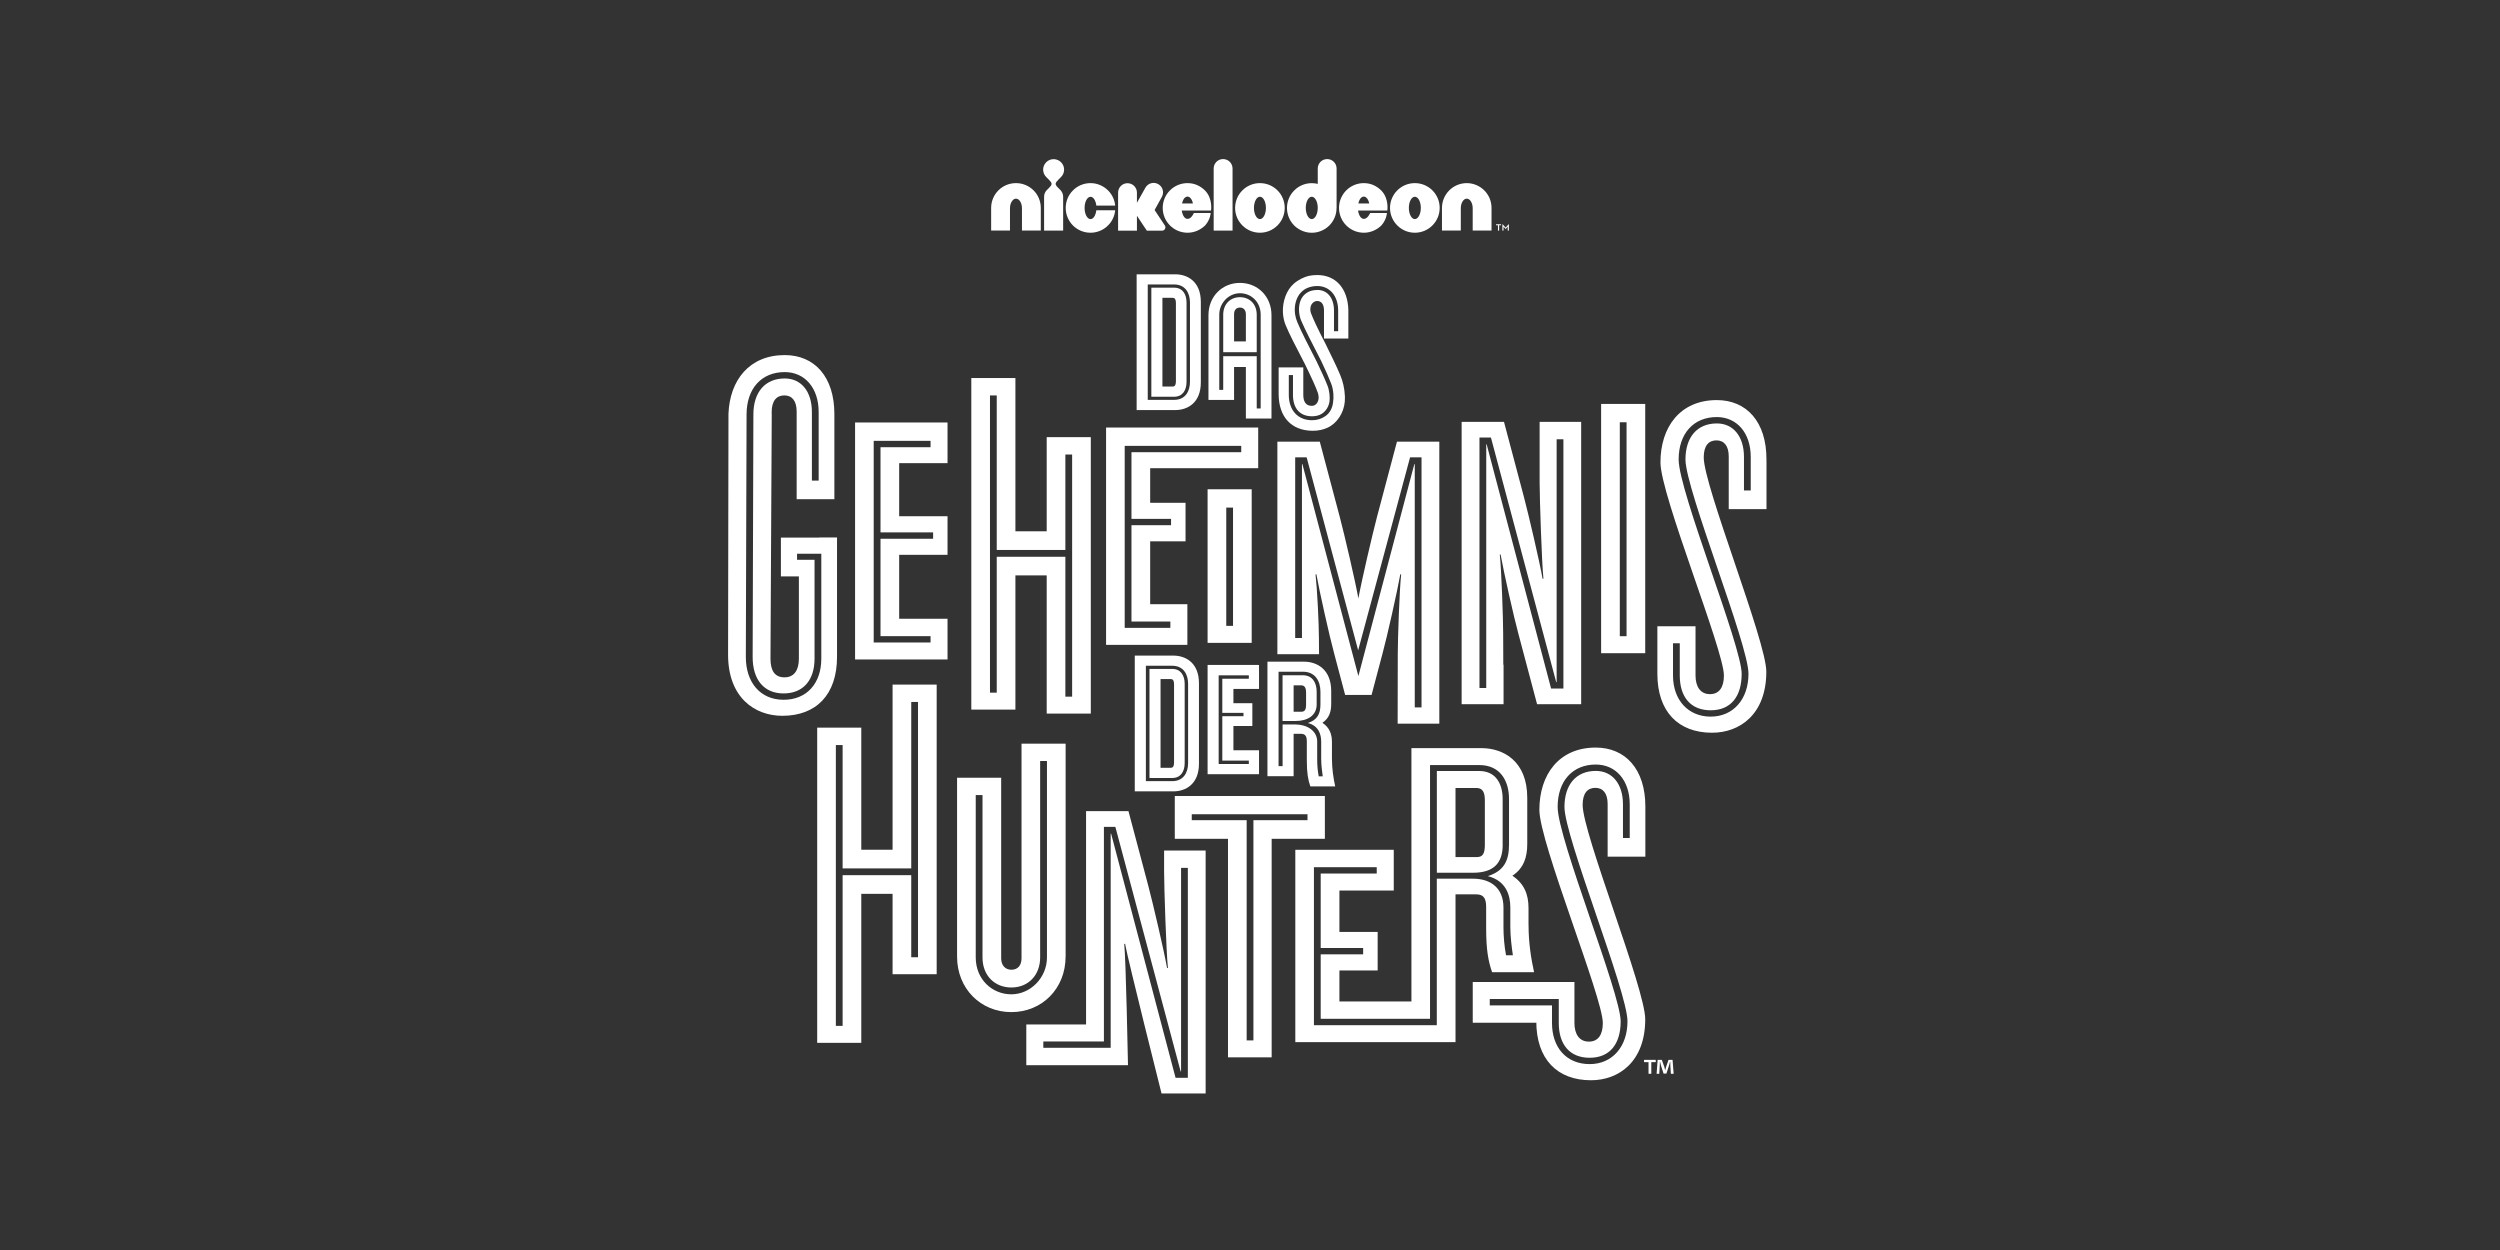 <?xml version="1.0" encoding="utf-8"?>
<svg xmlns="http://www.w3.org/2000/svg" id="PlutoTV_CHANNELS" viewBox="0 0 576 288">
  <rect x="0" y="0" width="576" height="288" fill="#333333" stroke="none"/>
  <defs>
    <style>.cls-1{fill:#fff;}</style>
  </defs>
  <g id="nickelodeon">
    <path class="cls-1" d="m346.15,51.65h.04l.71.79.7-.79h.04v1.48h-.26v-.92l-.46.54h-.05l-.46-.54v.92h-.26v-1.48h0Zm-1.02.25h-.44v-.23h1.15v.23h-.44v1.23h-.27v-1.23h0Z"/>
    <path class="cls-1" d="m234.07,42.19c-1.57,0-3.01.64-4.04,1.67-1.03,1.03-1.67,2.47-1.67,4.04v5.22h4.34v-5.13c0-.63.15-1.16.41-1.57.26-.41.59-.65.97-.65.39,0,.72.24.98.65.25.41.4.95.4,1.57v5.13h4.34s0-5.22,0-5.22c0-1.57-.64-3.02-1.67-4.04-1.03-1.03-2.47-1.67-4.04-1.67"/>
    <path class="cls-1" d="m337.95,42.19c-1.57,0-3.01.64-4.04,1.67-1.03,1.03-1.68,2.47-1.68,4.04v5.22h4.34s0-2.28,0-2.28v-2.85c0-.63.15-1.16.4-1.57.25-.41.59-.65.97-.65.39,0,.72.24.97.65.25.41.4.95.4,1.57v5.13h4.34v-5.22c0-1.57-.64-3.02-1.68-4.04-1.03-1.03-2.47-1.67-4.04-1.67"/>
    <path class="cls-1" d="m244.46,40.79c.44-.44.71-1.04.71-1.71s-.27-1.27-.71-1.7c-.44-.44-1.04-.71-1.71-.71-.66,0-1.27.27-1.7.71-.44.44-.71,1.04-.71,1.7s.27,1.27.71,1.71l.53.53c.89.89.95,1.13.11,1.97l-.49.49c-.4.4-.64.94-.64,1.55v7.8h4.39v-7.8c0-.61-.25-1.15-.64-1.55l-.49-.49c-.85-.84-.78-1.08.11-1.97l.53-.53h0Z"/>
    <path class="cls-1" d="m252.23,49.73c-.26.47-.59.75-.97.75s-.72-.28-.97-.75c-.25-.48-.4-1.1-.4-1.82s.15-1.34.4-1.82c.25-.47.59-.75.97-.75.38,0,.72.28.97.75.19.36.32.79.37,1.28h4.34c-.13-1.36-.74-2.6-1.65-3.5-1.03-1.03-2.47-1.68-4.04-1.68-1.57,0-3.02.64-4.04,1.68-1.03,1.02-1.68,2.47-1.67,4.04,0,1.57.64,3.01,1.67,4.04.79.79,2.17,1.67,4.04,1.67,1.41,0,2.71-.52,3.7-1.36.73-.62,1.8-1.85,1.99-3.82h-4.34c-.06.5-.19.93-.37,1.28h0Z"/>
    <path class="cls-1" d="m272.34,46.88c.08-.33.18-.63.29-.84.19-.42.58-.75.97-.75.39,0,.71.28.98.77.12.21.22.58.27.82h-2.51Zm1.26-4.69c-1.57,0-3.01.64-4.04,1.67-1.03,1.03-1.67,2.47-1.67,4.04s.64,3.01,1.67,4.04c1,1,2.42,1.68,4.07,1.68s3.11-.76,4.06-1.71c1.2-1.37,1.25-2.83,1.25-2.83h-3.88s-.53,1.35-1.46,1.35c-.39,0-.72-.28-.97-.75-.17-.33-.3-.72-.36-1.17h6.75s.46-2.75-1.38-4.61c-1.08-1.08-2.44-1.71-4.03-1.71h0Z"/>
    <path class="cls-1" d="m312.96,46.88c.08-.33.18-.63.29-.84.19-.42.59-.75.97-.75.39,0,.71.28.98.77.12.21.22.58.27.82h-2.51Zm1.26-4.69c-1.57,0-3.01.64-4.04,1.67-1.03,1.03-1.67,2.47-1.67,4.04s.64,3.01,1.67,4.04c1,1,2.42,1.68,4.07,1.68s3.1-.76,4.05-1.71c1.19-1.37,1.25-2.83,1.25-2.83h-3.87s-.54,1.35-1.46,1.35c-.39,0-.72-.28-.97-.75-.17-.33-.3-.72-.36-1.17h6.74s.46-2.75-1.38-4.61c-1.07-1.08-2.43-1.71-4.02-1.71h0Z"/>
    <path class="cls-1" d="m281.8,36.65c-1.2,0-2.17.97-2.17,2.17v14.31s4.35,0,4.35,0v-14.31c0-1.2-.98-2.17-2.18-2.17"/>
    <path class="cls-1" d="m290.29,50.48c-.76,0-1.38-1.15-1.38-2.58s.62-2.57,1.38-2.57,1.38,1.15,1.38,2.57-.62,2.58-1.38,2.58h0Zm0-8.29c-3.16,0-5.72,2.56-5.72,5.71s2.56,5.72,5.72,5.72,5.71-2.56,5.71-5.72-2.55-5.71-5.71-5.71h0Z"/>
    <path class="cls-1" d="m325.98,50.48c-.76,0-1.38-1.15-1.38-2.58s.62-2.57,1.38-2.57,1.38,1.15,1.38,2.57-.62,2.58-1.38,2.58h0Zm0-8.29c-3.16,0-5.72,2.56-5.72,5.71s2.56,5.72,5.72,5.72,5.72-2.56,5.72-5.72-2.56-5.71-5.72-5.71h0Z"/>
    <path class="cls-1" d="m302.23,50.48c-.76,0-1.38-1.15-1.38-2.58s.62-2.57,1.38-2.57,1.38,1.15,1.38,2.57-.62,2.58-1.38,2.58h0Zm5.72-2.57h0s0-9.09,0-9.09c0-1.2-.97-2.17-2.17-2.17-1.2,0-2.17.97-2.17,2.17v3.55c-.44-.11-.9-.17-1.38-.17-1.57,0-3.01.64-4.04,1.68-1.03,1.02-1.67,2.47-1.67,4.04s.64,3.01,1.67,4.04h0c.66.66,2.07,1.67,4.04,1.67,1.97,0,3.38-1.01,4.04-1.67h0c1.03-1.03,1.67-2.47,1.67-4.04h0Z"/>
    <path class="cls-1" d="m268.51,52.37c0-.14-.04-.28-.11-.39l-2.38-3.59,1.64-2.98c.61-1.03.27-2.36-.77-2.97-1.03-.61-2.36-.26-2.97.77l-1.97,3.51v-2.34c0-1.2-.97-2.17-2.17-2.17s-2.17.97-2.17,2.17v8.77h4.34v-3.43l2.29,3.43h3.51c.42,0,.76-.34.76-.76h0Z"/>
  </g>
  <g id="Das_Geheimnis_der_Hunters">
    <path class="cls-1" d="m285.98,104.2v-1.47h-26.85v41.93h10.52v-1.46h-8.96v-22.19h9.12v-1.47h-9.12v-15.35h25.28Zm-31.14,44.37v-50.07h35.05v9.38h-24.89v7.96h8.15v8.89h-8.15v14.47h8.57v9.38h-18.73Z"/>
    <path class="cls-1" d="m368.9,93.06v57.43h3.05v.09s.01-.03.03-.09h7.08v-57.43h-10.16Zm5.86,53.52h-1.56v-49.29h1.56v49.29Z"/>
    <path class="cls-1" d="m278.23,112.72v35.39h3.05v.09s.01-.03.03-.09h7.08v-35.39h-10.16Zm5.86,31.48h-1.56v-27.25h1.56v27.25Z"/>
    <path class="cls-1" d="m241.16,100.72v21.69h-7.21v-35.31h-10.16v76.39h10.16v-30.92h7.21v31.84h10.16v-63.69h-10.16Zm5.86,59.79h-1.56v-32.23h-15.81v31.31h-1.56v-68.48h1.56v35.6h15.81v-21.99h1.56v55.78Z"/>
    <path class="cls-1" d="m354.73,97.2v13.97c0,3.42.49,18.56.88,22.17h-.2c-.68-3.91-3.22-14.75-4.3-18.85l-4.59-17.29h-9.76v65.04h9.66v-9.1h-.06l-.03-7.17c0-3.22-.39-14.78-.78-18.2h.19c.68,3.81,3.03,14.36,4.1,18.26l4.3,16.21h10.16v-65.04h-9.57Zm5.47,61.43h-2.83l-14.84-56.25h-.1v56.13h-1.56v-57.7h2.64l15.04,56.35h.1v-55.96h1.56v57.43Z"/>
    <path class="cls-1" d="m289.82,153.2h-11.59v25.18h11.85v-5.52h-5.9v-5.59h4.36v-5.26h-4.36v-3.28h5.9v-5.52h-.25Zm-2.09,3.18h-6.11v7.86h4.88v.78h-4.88v10.23h6.11v.78h-6.95v-20.44h6.95v.78Z"/>
    <path class="cls-1" d="m270.34,151.05h-8.89v31.28h8.89c2.85,0,5.9-1.67,5.9-6.37v-18.54c0-4.7-3.05-6.37-5.9-6.37Zm3.4,24.75c0,2.25-1.1,4.18-3.66,4.18h-6.07v-26.59h6.07c2.56,0,3.66,1.93,3.66,4.18v18.23Z"/>
    <path class="cls-1" d="m270.08,154.12h-5.24v25.13h5.24c1.98,0,2.87-1.52,2.87-3.45v-18.23c0-1.93-.89-3.45-2.87-3.45Zm.42,21.52c0,1.16-.41,1.26-.79,1.26h-2.32v-20.44h2.32c.38,0,.79.1.79,1.26v17.92Z"/>
    <path class="cls-1" d="m300.92,159.58c0-1.16-.35-1.68-1.16-1.68h-1.71v6.08h1.77c.81,0,1.1-.46,1.1-1.68v-2.72h0Zm-5.42,6.54v-10.54h4.67c2.2,0,3.19,1.68,3.19,3.82v2.9c0,2.55-2.08,3.82-4.87,3.82h-2.99Zm8.9,8.87v-4.12c0-1.68-.58-3.65-3.07-4.29,2.14-.7,2.9-2.03,2.9-4.29v-2.9c0-2.49-1.22-4.63-4.05-4.63h-5.6v21.75h.93v-9.59h2.99c2.55,0,4.98,1.39,4.98,3.94v4.12c0,1.27.11,2.67.35,3.88h.93c-.17-1.16-.35-2.66-.35-3.88h0Zm3.24,6.2h-5.74c-.52-1.51-.81-3.07-.81-5.97v-4.41c0-1.1-.29-1.74-1.33-1.74h-1.71v9.76h-6.03v-26.38h8.43c2.95,0,6.26,1.74,6.26,6.78v2.95c0,1.8-.46,3.3-2.03,4.35,1.56,1.04,2.2,2.49,2.2,4.4v3.83c0,2.43.35,4.58.75,6.43h0Z"/>
    <path class="cls-1" d="m310.66,77.99v-6.65c-.17-4.92-2.92-7.97-7.16-7.97-.59,0-1.17.05-1.72.15-1.28.24-2.67.94-3.72,1.87-1.63,1.45-2.57,3.95-2.48,6.53.04,1.04.25,2.06.62,2.96.83,2.03,2.3,4.85,4,8.13l.36.69c1.67,3.4,2.62,5.5,3.07,6.8.09.23.15.55.18.94,0,.07,0,.14,0,.2,0,.98-.62,1.81-1.41,1.85-.07,0-.15.01-.22.01-1.23,0-1.9-.89-1.9-2.5v-6.35h-5.68v6.11c0,5.32,2.95,8.49,7.89,8.49,1.2,0,2.33-.23,3.36-.7,2.16-.98,3.77-3.39,3.99-6.01.03-.31.03-.54.03-.81,0-.16,0-.32-.01-.49-.07-1.69-.45-3.39-1.1-4.91-.88-2.07-2.14-4.63-3.49-7.37-1.6-3.09-2.68-5.37-3.21-6.78-.09-.24-.14-.5-.16-.77-.03-.67.17-1.26.56-1.62.27-.26.61-.42.97-.44h.07c.36,0,.72.14.98.38.37.36.57.97.57,1.77v6.5h5.61Zm-7.16-11.18c-.48,0-.93.06-1.34.17-.69.18-1.32.58-1.79,1.09-.78.84-1.19,2.22-1.06,3.77.05.66.21,1.35.44,1.93.92,2.2,2.65,5.47,4.65,9.4.96,1.99,1.75,3.8,2.3,5.21.28.71.44,1.51.51,2.39.05.7.02,1.38-.08,2.01-.16,1.35-.83,2.49-1.81,3.12-.84.59-1.86.92-3.03.92-3.3,0-5.35-2.34-5.35-5.83v-4.57h.96v4.57c0,3.06,1.56,4.92,4.38,4.92.66,0,1.25-.11,1.77-.32,1.32-.54,2.3-2.01,2.3-3.65.01-.41,0-.84-.06-1.28-.09-.7-.23-1.32-.45-1.84-.57-1.45-1.46-3.39-2.51-5.57-1.88-3.66-3.53-6.85-4.45-9.07-.23-.56-.42-1.22-.51-1.88-.26-2.01.34-3.9,1.41-4.96.4-.42.89-.76,1.42-.99.68-.29,1.45-.45,2.3-.45,2.82,0,4.81,2.22,4.81,5.65v4.76h-.96v-4.76c0-2.88-1.5-4.75-3.85-4.75Z"/>
    <path class="cls-1" d="m270.51,66.28h-5.24v25.13h5.24c1.98,0,2.87-1.52,2.87-3.45v-18.23c0-1.93-.89-3.45-2.87-3.45Zm.42,21.52c0,1.16-.41,1.26-.79,1.26h-2.32v-20.44h2.32c.38,0,.79.1.79,1.26v17.92Z"/>
    <path class="cls-1" d="m270.77,63.2h-8.89v31.28h8.89c2.85,0,5.9-1.67,5.9-6.37v-18.54c0-4.7-3.05-6.37-5.9-6.37Zm3.4,24.75c0,2.25-1.1,4.18-3.66,4.18h-6.07v-26.59h6.07c2.56,0,3.66,1.93,3.66,4.18v18.23Z"/>
    <path class="cls-1" d="m285.69,68.47c-2.27,0-3.86,1.65-3.86,4.03v8.65h7.72v-8.65c0-2.5-1.7-4.03-3.86-4.03Zm1.36,10.19h-2.72v-6.27c0-.96.51-1.53,1.36-1.53.8,0,1.36.57,1.36,1.53v6.27Z"/>
    <path class="cls-1" d="m285.69,65.18c-4.09,0-7.26,3.12-7.26,7.43v19.54h5.9v-7.59h2.72v11.87h5.9v-23.82c0-4.31-3.18-7.43-7.26-7.43Zm4.77,28.93h-.91v-12.04h-7.72v7.76h-.91v-17.33c0-2.72,2.21-4.94,4.77-4.94s4.77,1.98,4.77,4.94v21.61Z"/>
    <path class="cls-1" d="m188.75,123.86h-8.83v8.94h4.14v18.96c0,2.64-1.07,4.3-3.32,4.3s-3.22-1.56-3.22-4.3l.29-56.28c-.01-.17-.02-.32-.02-.47,0-2.73,1.17-3.91,2.93-3.91s2.83,1.27,2.83,3.71v20.21h8.69v-19.63c0-8.59-4.59-13.58-11.43-13.58-8.19,0-12.66,5.81-12.97,13.49l-.09,55.56c0,9.86,6.15,14.06,12.5,14.06,7.82,0,12.6-4.88,12.6-13.58v-27.51h-4.1Zm.48,27.9c0,5.66-3.32,9.47-8.69,9.47s-8.7-4-8.7-9.86l.17-55.87c0-5.96,3.42-9.77,8.79-9.77,4.59,0,7.82,3.61,7.82,9.18v15.82h-1.56v-15.82c0-4.69-2.44-7.71-6.25-7.71-4.59,0-7.23,3.22-7.23,8.3l-.17,55.87c0,5.27,2.64,8.4,7.13,8.4s7.13-3.03,7.13-8.01v-22.78h-4.03v-1.4h5.59v24.17Z"/>
    <path class="cls-1" d="m218.31,106.72v-9.38h-21.3v54.6h21.3v-9.38h-11.14v-14.73h11.14v-8.89h-11.14v-12.23h11.14Zm-15.44,15.94h12.12v1.47h-12.12v22.44h11.53v1.46h-13.1v-46.46h13.1v1.47h-11.53v19.62h0Z"/>
    <path class="cls-1" d="m406.99,106.34v-.58c0-8.59-4.59-13.58-11.43-13.58-8.5,0-12.99,6.25-12.99,14.36,0,7.52,14.62,43.23,14.62,49.09,0,2.73-1.08,4.3-3.22,4.3s-3.32-1.66-3.32-4.3v-11.34h-8.79v10.95c0,8.69,4.78,13.58,12.6,13.58,6.35,0,12.5-4.2,12.5-14.06,0-7.03-14.42-42.75-14.42-49.39,0-2.73,1.17-3.91,2.93-3.91s2.83,1.27,2.83,3.71v12.14h8.7v-10.97h0Zm-3.61,6.67h-1.57v-7.74c0-4.69-2.44-7.71-6.25-7.71-4.59,0-7.23,3.22-7.23,8.3,0,6.94,14.52,42.55,14.52,49.39,0,5.86-3.52,9.86-8.7,9.86s-8.69-3.81-8.69-9.47v-7.43h1.56v7.43c0,4.98,2.54,8.01,7.13,8.01s7.13-3.12,7.13-8.4c0-6.45-14.52-42.06-14.52-49.39,0-5.96,3.42-9.77,8.79-9.77,4.59,0,7.82,3.61,7.82,9.18v6.37h0v1.37Z"/>
    <path class="cls-1" d="m321.86,101.76l-4.59,17.29c-1.07,4.1-3.61,14.94-4.3,18.85-.68-3.91-3.22-14.75-4.3-18.85l-4.59-17.29h-9.77v48.97h9.66-.06l-.03-3.74c0-3.22-.39-11.24-.78-14.66h.2c.68,3.81,3.03,14.36,4.1,18.26l2.52,9.52h6.09l2.52-9.52c1.07-3.91,3.42-14.45,4.1-18.26h.2c-.39,3.42-.78,14.98-.78,18.2l-.03,16.2h-.06,9.66v-64.97h-9.77Zm5.66,61.23h-1.56v-56.06h-.1l-12.89,48.84-12.9-48.84h-.1v40.06h-1.56v-41.62h2.64l11.87,44.47,11.96-44.47h2.64v57.62Z"/>
    <path class="cls-1" d="m205.65,195.78h-7.21v-28.13h-10.16v72.62h10.16v-34.33h7.21v18.52h10.16v-66.73h-10.16v38.05Zm4.3-34.05h1.56v58.82h-1.56v-18.91h-15.81v34.72h-1.56v-64.7h1.56v28.42h15.81v-38.34Z"/>
    <path class="cls-1" d="m245.52,220.4v-49.06h-10.16v49.45c0,1.66-.88,2.64-2.34,2.64-1.37,0-2.35-.98-2.35-2.64v-41.6h-10.16v41.21c0,7.42,5.47,12.79,12.5,12.79s12.5-5.37,12.5-12.79Zm-4.3.19c0,4.69-3.81,8.5-8.21,8.5s-8.2-3.42-8.2-8.5v-37.4h1.56v37.4c0,4.3,2.93,6.93,6.64,6.93,3.91,0,6.64-2.83,6.64-6.93v-45.25h1.57v45.25Z"/>
    <path class="cls-1" d="m305.25,183.4h-34.58v9.86h12.26v50.35h10.06v-50.35h12.26v-9.86Zm-4.01,5.57h-12.45v50.74h-1.56v-50.74h-12.65v-1.37h26.67v1.37Z"/>
    <path class="cls-1" d="m346.21,194.64v-10.55c0-3.61-1.66-6.45-5.37-6.45h-9.79v23.44h8.33c4.69,0,6.84-2.15,6.84-6.44Zm-4.1,0c0,2.05-.49,2.83-1.85,2.83h-4.91v-15.92h4.81c1.37,0,1.95.88,1.95,2.83v10.25Z"/>
    <path class="cls-1" d="m352.17,213.17v-3.98c0-3.22-1.07-5.66-3.71-7.42,2.64-1.76,3.42-4.3,3.42-7.33v-10.64c0-8.5-5.57-11.43-10.55-11.43h-16.14v58.36h-16.59v-7.13h8.81v-8.89h-8.81v-9.54h12.52v-9.37h-22.68v44.31h36.91v-34.05h4.81c1.76,0,2.25,1.07,2.25,2.93v4.95c0,4.88.49,7.52,1.37,10.06h9.67c-.68-3.12-1.27-6.74-1.27-10.84Zm-5.18,6.93c-.39-2.05-.59-4.39-.59-6.54v-4.47c0-4.3-2.73-6.64-7.03-6.64h-8.33v33.75h-28.31v-36.4h14.47v1.46h-12.91v17.16h9.78v1.46h-9.78v14.85h25.19v-58.46h11.36c4.79,0,6.84,3.61,6.84,7.81v10.55c0,3.81-1.27,6.06-4.88,7.23,4.2,1.07,5.18,4.39,5.18,7.23v4.47c0,2.05.29,4.59.59,6.54h-1.56Z"/>
    <path class="cls-1" d="m364.64,185.43c0-2.73,1.17-3.91,2.93-3.91s2.83,1.27,2.83,3.71v12.14h8.69v-11.55c0-8.59-4.59-13.58-11.43-13.58-8.5,0-12.99,6.25-12.99,14.36,0,7.52,14.62,43.23,14.62,49.09,0,2.73-1.08,4.3-3.22,4.3s-3.32-1.66-3.32-4.3v-9.43h-23.43v9.38h14.64v-.33c0,8.69,4.78,13.58,12.6,13.58,6.35,0,12.5-4.2,12.5-14.06,0-7.03-14.42-42.75-14.42-49.39Zm1.63,59.74c-5.37,0-8.69-3.81-8.69-9.47v-4.06h-14.34v-1.47h15.9v5.53c0,4.98,2.54,8.01,7.13,8.01s7.13-3.12,7.13-8.4c0-6.45-14.52-42.06-14.52-49.39,0-5.96,3.42-9.77,8.79-9.77,4.59,0,7.82,3.61,7.82,9.18v7.74h-1.56v-7.74c0-4.69-2.44-7.71-6.25-7.71-4.59,0-7.23,3.22-7.23,8.3,0,6.93,14.52,42.55,14.52,49.39,0,5.86-3.52,9.86-8.7,9.86Z"/>
    <path class="cls-1" d="m268.21,200.86c0,3.42.49,18.56.88,22.17h-.2c-.68-3.91-3.22-14.75-4.3-18.85l-4.59-17.29h-9.77v49.15h-13.77v9.38h23.43s-.48-24.54-.87-27.96h.2c.68,3.81,8.4,34.48,8.4,34.48h10.16v-55.98h-9.57v4.9Zm3.91,46v-46.9h1.56v48.36h-2.83l-14.85-56.25h-.1v49.35h-15.52v-1.47h13.96v-49.44h2.64l15.04,56.35h.1Z"/>
    <path class="cls-1" d="m385.35,244.19h-.92l-.55,1.58c-.07.24-.14.51-.22.8h-.01c-.08-.33-.14-.57-.21-.81l-.56-1.57h-.96l-.24,3.21h.61l.12-1.89c.01-.3.03-.6.03-.9h.04c.07.28.17.66.22.91l.58,1.83h.66l.58-1.78c.1-.3.19-.67.27-.96h.04c.01.34.01.65.02.9l.12,1.89h.64l-.25-3.21Z"/>
    <polygon class="cls-1" points="378.79 244.72 379.82 244.72 379.82 247.4 380.46 247.4 380.46 244.72 381.48 244.72 381.48 244.19 378.79 244.19 378.79 244.72"/>
  </g>
</svg>